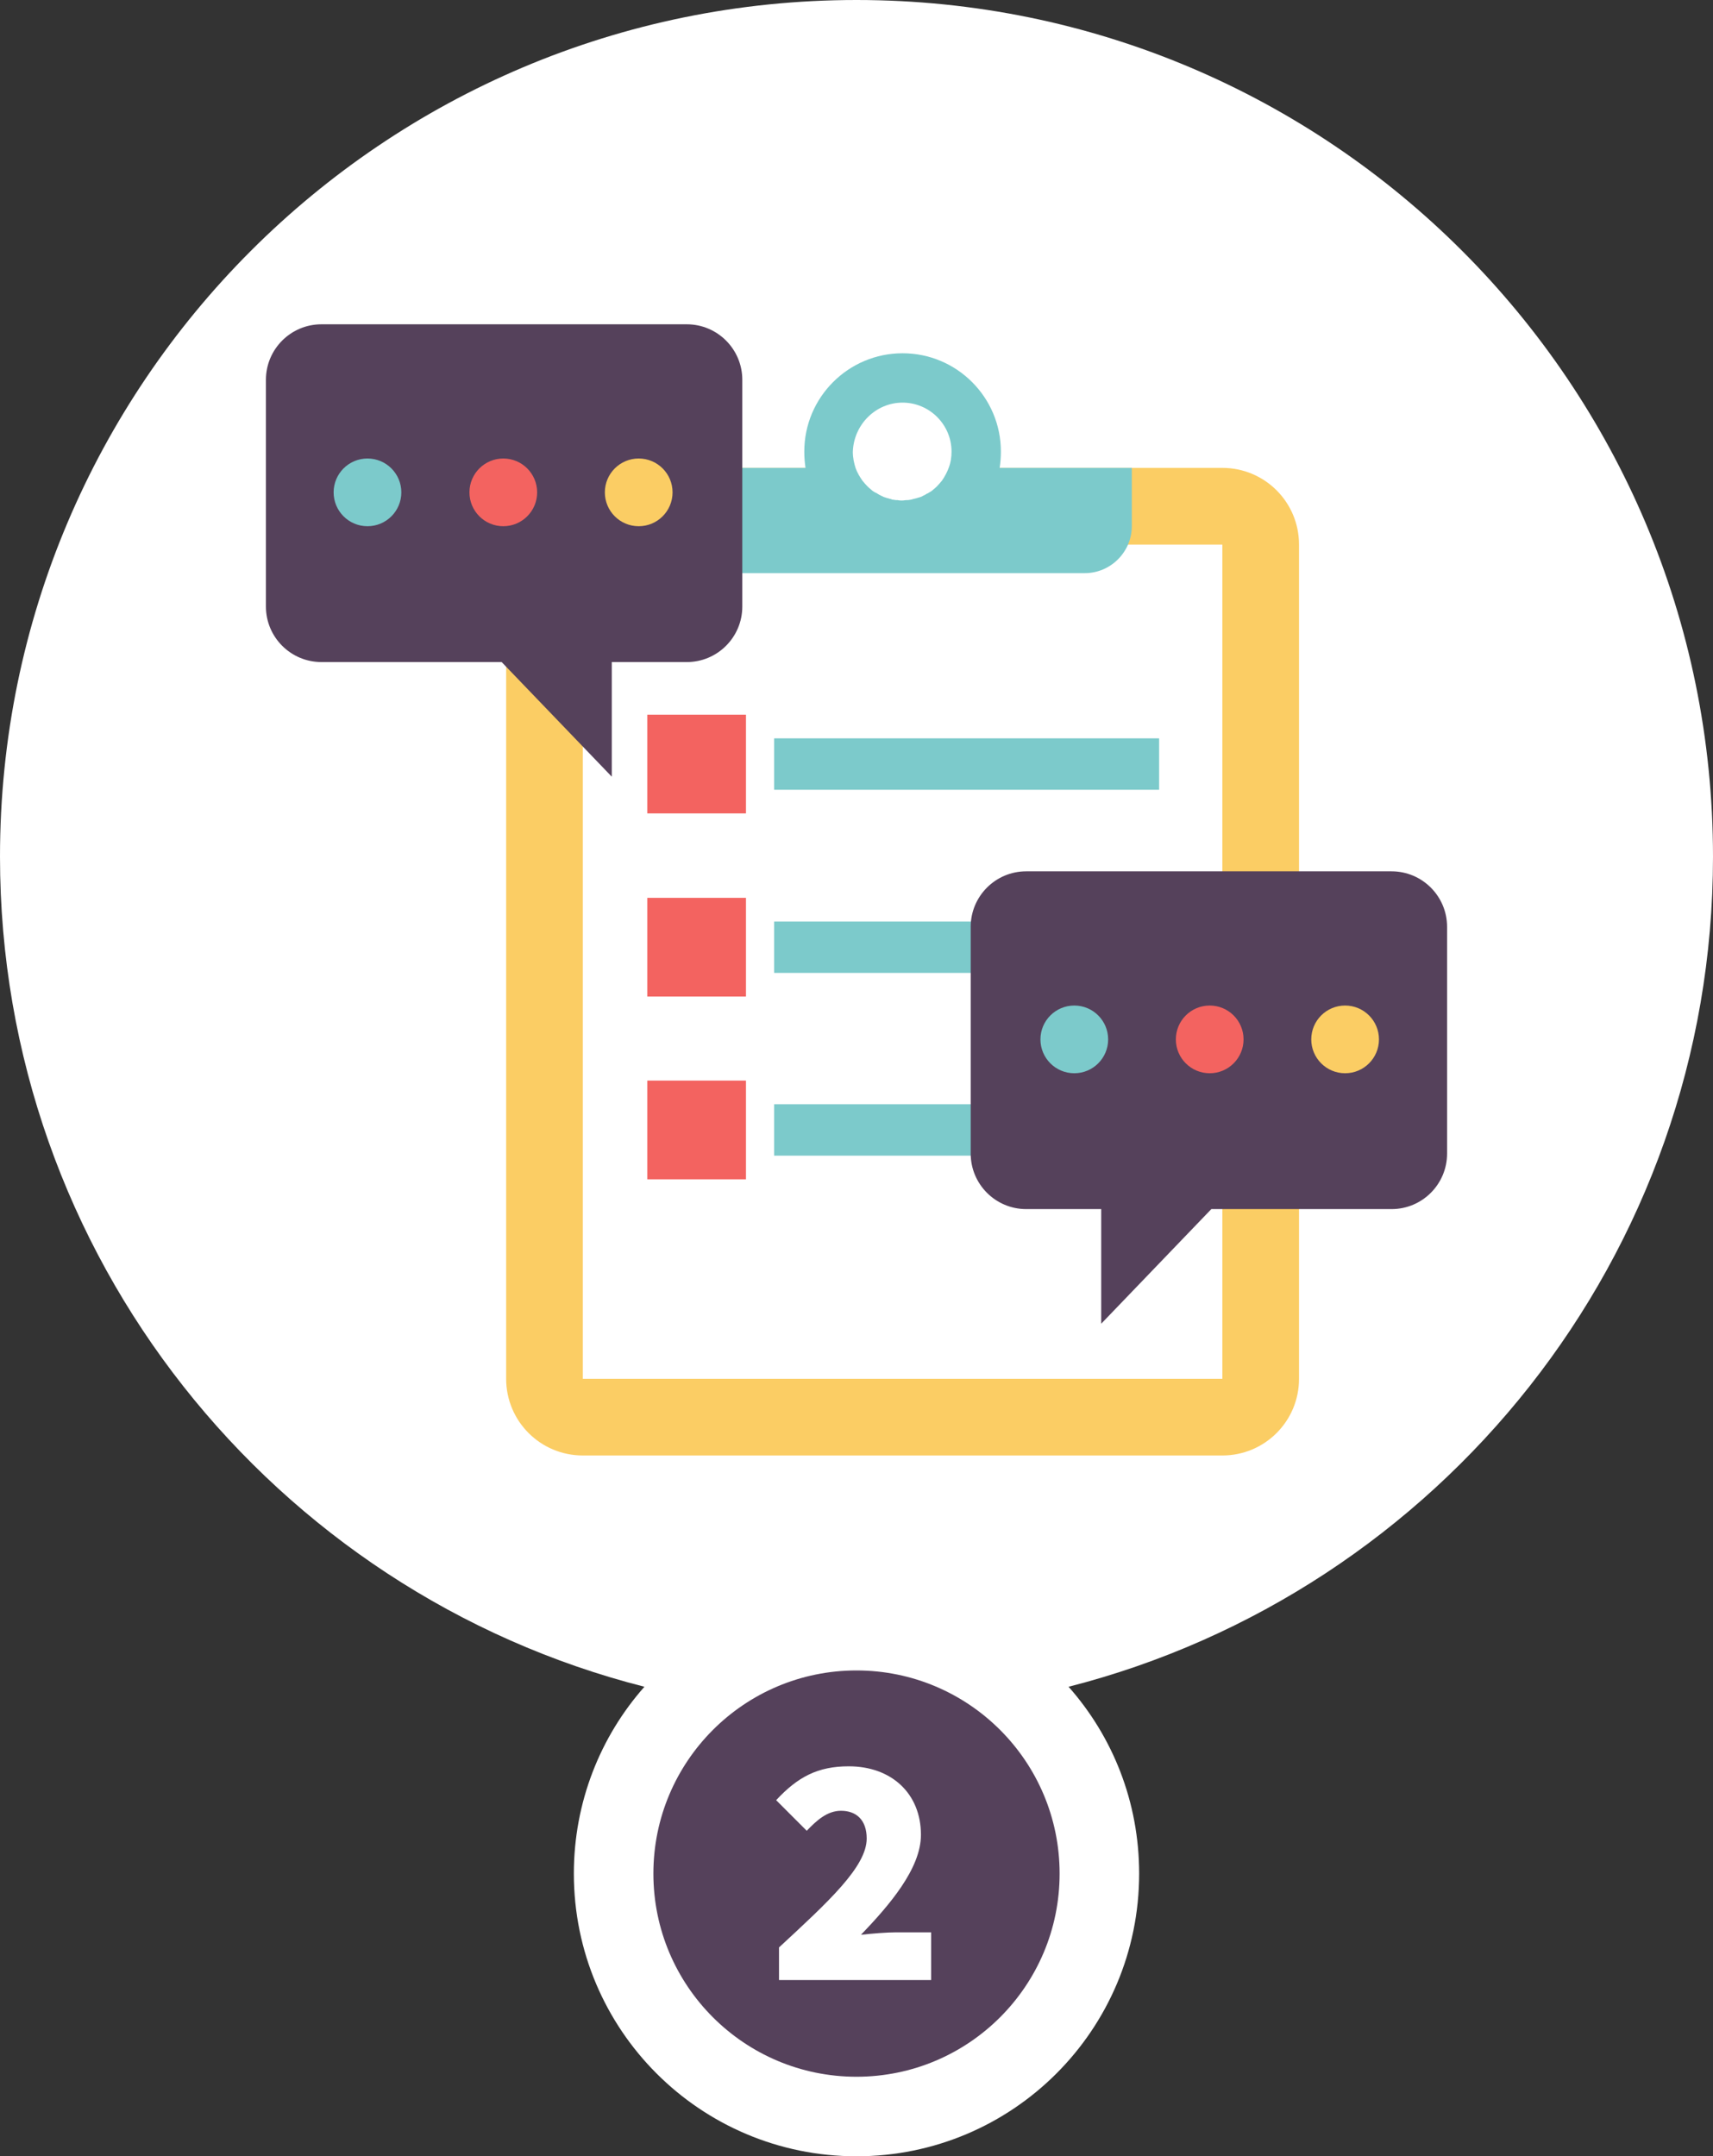 <?xml version="1.0" encoding="utf-8"?>
<!-- Generator: Adobe Illustrator 24.1.2, SVG Export Plug-In . SVG Version: 6.00 Build 0)  -->
<svg version="1.1" id="Layer_1" xmlns="http://www.w3.org/2000/svg" xmlns:xlink="http://www.w3.org/1999/xlink" x="0px" y="0px"
	 viewBox="0 0 420 528.6" style="enable-background:new 0 0 420 528.6;" xml:space="preserve">
<rect x="0" y="0" width="420" height="528.6" fill="#333333" stroke="none"/>
<style type="text/css">
	.st0{fill:#FFFFFF;}
	.st1{fill:#55415B;}
	.st2{fill:#FBCD64;}
	.st3{fill:#7CCACB;}
	.st4{fill:#F36360;}
</style>
<path class="st0" d="M420,210C420,94,326,0,210,0S0,94,0,210c0,98,67.2,180.4,158,203.5c-10.8,12.2-17.3,28.3-17.3,45.8
	c0,38.3,31,69.3,69.3,69.3s69.3-31,69.3-69.3c0-17.6-6.5-33.6-17.3-45.8C352.8,390.3,420,308,420,210z"/>
<circle class="st1" cx="210" cy="459.3" r="49.8"/>
<g>
	<path class="st0" d="M191,477.4c12.1-11.2,21.5-19.8,21.5-26.7c0-4.6-2.6-6.8-6.3-6.8c-3.4,0-6,2.4-8.4,4.9l-7.5-7.5
		c5.3-5.7,10.2-8.3,17.8-8.3c10.4,0,17.7,6.6,17.7,16.8c0,8.3-7.8,17.3-14.7,24.5c2.6-0.3,6.3-0.6,8.6-0.6h8.6v11.7H191V477.4z"/>
</g>
<g>
	<rect x="138.4" y="128.3" class="st0" width="168.9" height="217.6"/>
	<path class="st2" d="M299.7,114.7h-58.9v13.1h-39v-13.1h-58.9c-10.4,0-18.8,8.4-18.8,18.8V338c0,10.4,8.4,18.8,18.8,18.8h156.8
		c10.4,0,18.8-8.4,18.8-18.8V133.5C318.5,123.1,310.1,114.7,299.7,114.7z M299.7,338H142.9V133.5h156.8V338z"/>
	<g>
		<path class="st3" d="M245.1,114.7c0.2-1.3,0.3-2.6,0.3-4c0-13.3-10.8-24.1-24.1-24.1c-13.3,0-24.1,10.8-24.1,24.1
			c0,1.4,0.1,2.7,0.3,4h-32.3V129c0,6.3,5.2,11.5,11.5,11.5H266c6.3,0,11.5-5.2,11.5-11.5v-14.3H245.1z M221.3,98.7
			c6.6,0,12,5.4,12,12c0,1.4-0.2,2.7-0.7,4c-0.4,1.1-1,2.2-1.7,3.2l-0.1,0.1c-0.2,0.2-0.3,0.4-0.5,0.6l-0.1,0.1
			c-0.5,0.6-1.1,1.1-1.7,1.6c-0.1,0.1-0.2,0.1-0.3,0.2c-0.2,0.1-0.3,0.2-0.5,0.3c-0.1,0.1-0.3,0.2-0.4,0.2c-0.2,0.1-0.3,0.2-0.5,0.3
			c-0.2,0.1-0.4,0.2-0.6,0.3c-0.1,0.1-0.2,0.1-0.4,0.2c-0.3,0.1-0.6,0.2-1,0.3c-0.1,0-0.2,0.1-0.4,0.1c-0.2,0.1-0.5,0.1-0.7,0.2
			c-0.1,0-0.3,0.1-0.4,0.1c-0.2,0-0.5,0.1-0.7,0.1c-0.1,0-0.2,0-0.3,0c-0.4,0-0.7,0.1-1.1,0.1h0h0c-0.4,0-0.7,0-1.1-0.1
			c-0.1,0-0.2,0-0.4,0c-0.2,0-0.5-0.1-0.7-0.1c-0.1,0-0.3,0-0.4-0.1c-0.2-0.1-0.5-0.1-0.7-0.2c-0.1,0-0.2-0.1-0.4-0.1
			c-0.3-0.1-0.6-0.2-0.9-0.3c-0.1-0.1-0.2-0.1-0.4-0.2c-0.2-0.1-0.4-0.2-0.6-0.3c-0.2-0.1-0.3-0.2-0.5-0.3c-0.1-0.1-0.3-0.2-0.4-0.2
			c-0.2-0.1-0.3-0.2-0.5-0.3c-0.1-0.1-0.2-0.1-0.3-0.2c-0.6-0.5-1.2-1-1.7-1.6l-0.1-0.1c-0.2-0.2-0.3-0.4-0.5-0.6l-0.1-0.1
			c-0.7-1-1.3-2-1.7-3.1c-0.4-1.2-0.7-2.6-0.7-4C209.3,104.1,214.7,98.7,221.3,98.7z"/>
	</g>
	<rect x="158.7" y="175.2" class="st4" width="24.2" height="24.2"/>
	<rect x="189.8" y="181" class="st3" width="94.4" height="12.6"/>
	<rect x="158.7" y="220.1" class="st4" width="24.2" height="24.2"/>
	<rect x="189.8" y="225.9" class="st3" width="94.4" height="12.6"/>
	<rect x="158.7" y="264.9" class="st4" width="24.2" height="24.2"/>
	<rect x="189.8" y="270.7" class="st3" width="94.4" height="12.6"/>
	<g>
		<path class="st1" d="M341.2,213.6h-89.6c-7.5,0-13.6,6.1-13.6,13.6v55.6c0,7.5,6.1,13.6,13.6,13.6H270v28.1l27-28.1h44.2
			c7.5,0,13.6-6.1,13.6-13.6v-55.6C354.8,219.7,348.7,213.6,341.2,213.6z"/>
		<circle class="st3" cx="263.4" cy="254.8" r="8.3"/>
		<circle class="st4" cx="296.6" cy="254.8" r="8.3"/>
		<circle class="st2" cx="329.8" cy="254.8" r="8.3"/>
	</g>
	<g>
		<path class="st1" d="M78.8,79.5h89.6c7.5,0,13.6,6.1,13.6,13.6v55.6c0,7.5-6.1,13.6-13.6,13.6h-18.4v28.1l-27-28.1H78.8
			c-7.5,0-13.6-6.1-13.6-13.6V93.1C65.2,85.6,71.3,79.5,78.8,79.5z"/>
		<circle class="st3" cx="90.1" cy="120.7" r="8.3"/>
		<circle class="st4" cx="123.4" cy="120.7" r="8.3"/>
		<circle class="st2" cx="156.6" cy="120.7" r="8.3"/>
	</g>
</g>
</svg>
